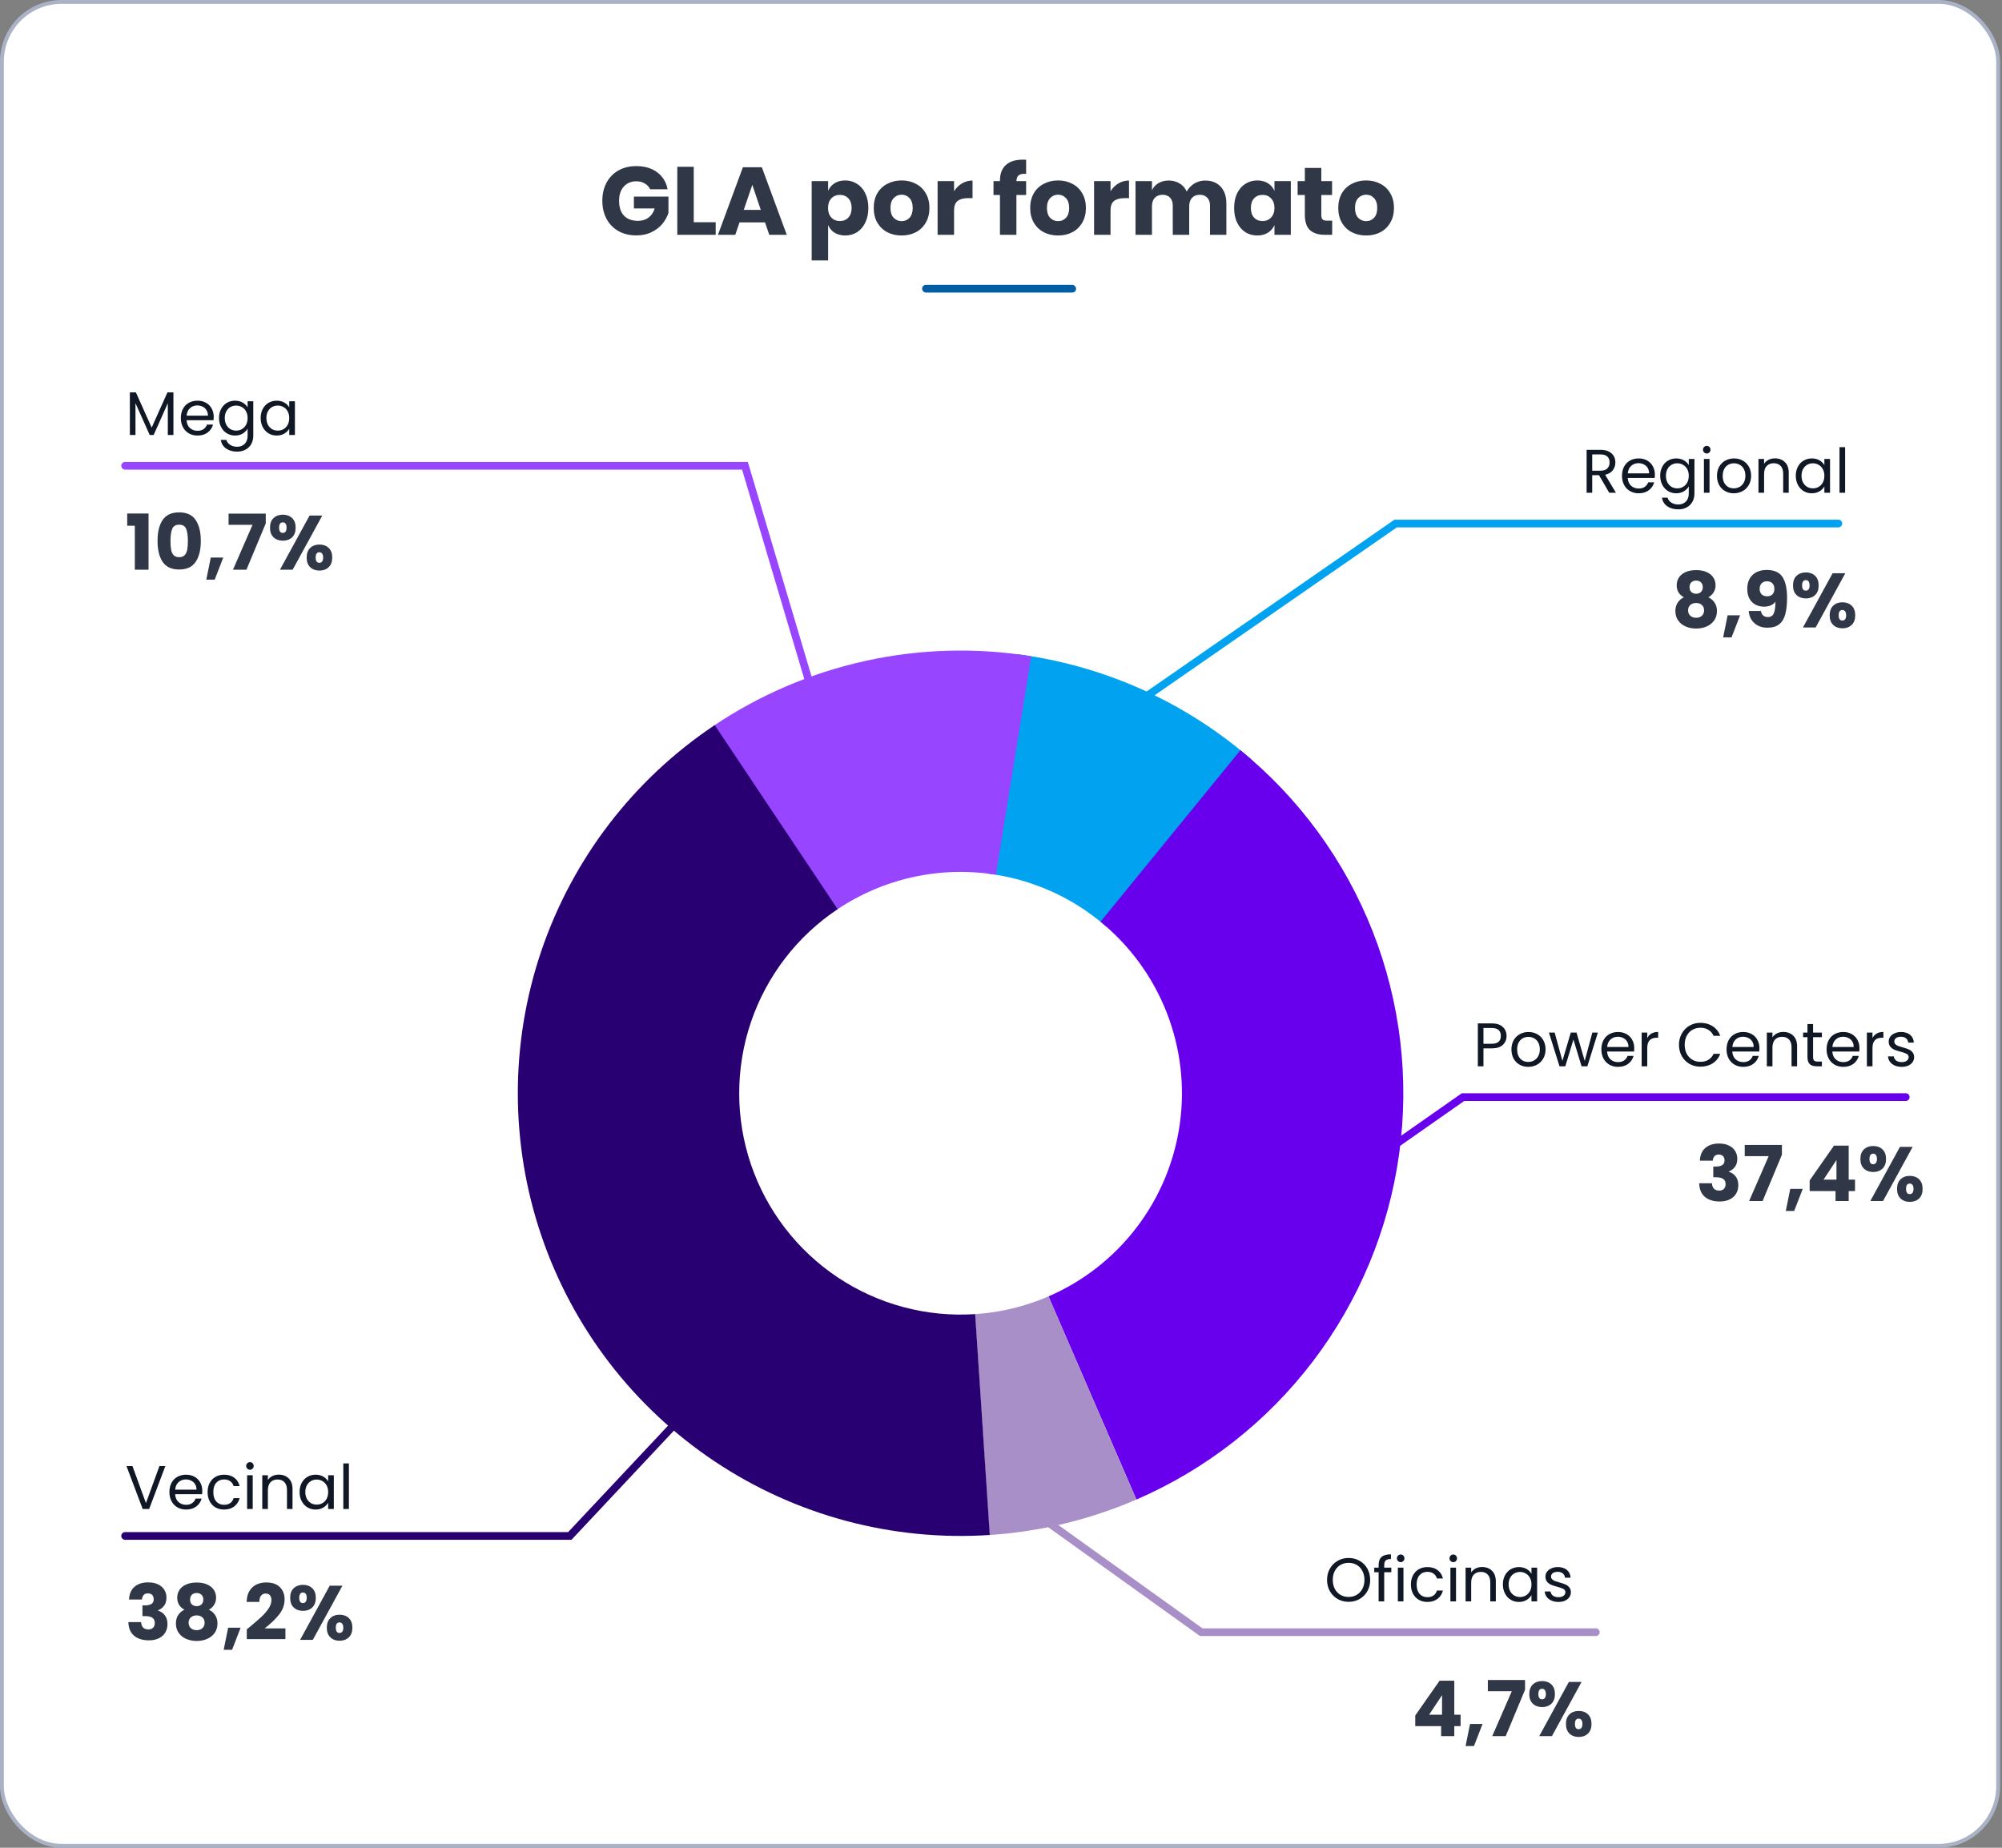 <svg width="520" height="480" viewBox="0 0 520 480" fill="none" xmlns="http://www.w3.org/2000/svg">
<rect x="0" y="0" width="520" height="480" fill="#808080" stroke="none"/>
<rect x="0.5" y="0.5" width="518.5" height="479" rx="15.5" fill="white"/>
<rect x="0.5" y="0.5" width="518.5" height="479" rx="15.5" stroke="#AAB2C5"/>
<path d="M165.25 43.15C167.467 43.15 169.292 43.692 170.725 44.775C172.158 45.858 173.05 47.325 173.4 49.175H168.875C168.575 48.542 168.117 48.042 167.5 47.675C166.883 47.292 166.142 47.1 165.275 47.1C163.925 47.1 162.842 47.558 162.025 48.475C161.208 49.375 160.8 50.6 160.8 52.15C160.8 53.833 161.225 55.125 162.075 56.025C162.942 56.925 164.167 57.375 165.75 57.375C166.767 57.375 167.658 57.1 168.425 56.55C169.192 55.983 169.733 55.183 170.05 54.15H164.65V51.075H173.625V55.3C173.292 56.333 172.758 57.292 172.025 58.175C171.292 59.058 170.35 59.775 169.2 60.325C168.067 60.875 166.767 61.15 165.3 61.15C163.517 61.15 161.958 60.775 160.625 60.025C159.292 59.258 158.258 58.192 157.525 56.825C156.808 55.458 156.45 53.9 156.45 52.15C156.45 50.4 156.808 48.842 157.525 47.475C158.258 46.108 159.283 45.05 160.6 44.3C161.933 43.533 163.483 43.15 165.25 43.15ZM180.193 57.725H185.893V61H175.918V43.325H180.193V57.725ZM198.706 57.775H192.081L190.981 61H186.481L192.956 43.45H197.881L204.356 61H199.806L198.706 57.775ZM197.606 54.525L195.406 48.025L193.181 54.525H197.606ZM219.523 46.875C220.673 46.875 221.698 47.167 222.598 47.75C223.515 48.317 224.231 49.142 224.748 50.225C225.281 51.292 225.548 52.558 225.548 54.025C225.548 55.475 225.281 56.742 224.748 57.825C224.231 58.908 223.515 59.742 222.598 60.325C221.698 60.892 220.673 61.175 219.523 61.175C218.456 61.175 217.54 60.933 216.773 60.45C216.006 59.967 215.448 59.308 215.098 58.475V67.65H210.823V47.05H215.098V49.575C215.448 48.742 216.006 48.083 216.773 47.6C217.54 47.117 218.456 46.875 219.523 46.875ZM218.148 50.625C217.248 50.625 216.506 50.933 215.923 51.55C215.356 52.15 215.073 52.975 215.073 54.025C215.073 55.058 215.356 55.883 215.923 56.5C216.506 57.117 217.248 57.425 218.148 57.425C219.065 57.425 219.798 57.125 220.348 56.525C220.915 55.925 221.198 55.092 221.198 54.025C221.198 52.958 220.915 52.125 220.348 51.525C219.798 50.925 219.065 50.625 218.148 50.625ZM234.191 46.875C235.575 46.875 236.808 47.167 237.891 47.75C238.991 48.317 239.85 49.142 240.466 50.225C241.1 51.308 241.416 52.575 241.416 54.025C241.416 55.475 241.1 56.742 240.466 57.825C239.85 58.908 238.991 59.742 237.891 60.325C236.808 60.892 235.575 61.175 234.191 61.175C232.808 61.175 231.566 60.892 230.466 60.325C229.366 59.742 228.5 58.908 227.866 57.825C227.25 56.742 226.941 55.475 226.941 54.025C226.941 52.575 227.25 51.308 227.866 50.225C228.5 49.142 229.366 48.317 230.466 47.75C231.566 47.167 232.808 46.875 234.191 46.875ZM234.191 50.575C233.375 50.575 232.683 50.875 232.116 51.475C231.566 52.058 231.291 52.908 231.291 54.025C231.291 55.142 231.566 55.992 232.116 56.575C232.683 57.158 233.375 57.45 234.191 57.45C235.008 57.45 235.691 57.158 236.241 56.575C236.791 55.992 237.066 55.142 237.066 54.025C237.066 52.908 236.791 52.058 236.241 51.475C235.691 50.875 235.008 50.575 234.191 50.575ZM247.808 49.675C248.342 48.825 249.025 48.15 249.858 47.65C250.708 47.15 251.625 46.9 252.608 46.9V51.475H251.383C250.25 51.475 249.367 51.717 248.733 52.2C248.117 52.683 247.808 53.5 247.808 54.65V61H243.533V47.05H247.808V49.675ZM266.052 45.15C265.352 45.15 264.844 45.3 264.527 45.6C264.211 45.9 264.036 46.383 264.002 47.05H266.527V50.65H264.002V61H259.727V50.65H258.052V47.05H259.727V46.9C259.727 45.167 260.227 43.833 261.227 42.9C262.244 41.95 263.711 41.475 265.627 41.475C266.027 41.475 266.327 41.483 266.527 41.5V45.175L266.052 45.15ZM274.831 46.875C276.215 46.875 277.448 47.167 278.531 47.75C279.631 48.317 280.49 49.142 281.106 50.225C281.74 51.308 282.056 52.575 282.056 54.025C282.056 55.475 281.74 56.742 281.106 57.825C280.49 58.908 279.631 59.742 278.531 60.325C277.448 60.892 276.215 61.175 274.831 61.175C273.448 61.175 272.206 60.892 271.106 60.325C270.006 59.742 269.14 58.908 268.506 57.825C267.89 56.742 267.581 55.475 267.581 54.025C267.581 52.575 267.89 51.308 268.506 50.225C269.14 49.142 270.006 48.317 271.106 47.75C272.206 47.167 273.448 46.875 274.831 46.875ZM274.831 50.575C274.015 50.575 273.323 50.875 272.756 51.475C272.206 52.058 271.931 52.908 271.931 54.025C271.931 55.142 272.206 55.992 272.756 56.575C273.323 57.158 274.015 57.45 274.831 57.45C275.648 57.45 276.331 57.158 276.881 56.575C277.431 55.992 277.706 55.142 277.706 54.025C277.706 52.908 277.431 52.058 276.881 51.475C276.331 50.875 275.648 50.575 274.831 50.575ZM288.448 49.675C288.982 48.825 289.665 48.15 290.498 47.65C291.348 47.15 292.265 46.9 293.248 46.9V51.475H292.023C290.89 51.475 290.007 51.717 289.373 52.2C288.757 52.683 288.448 53.5 288.448 54.65V61H284.173V47.05H288.448V49.675ZM313.012 46.9C314.729 46.9 316.079 47.433 317.062 48.5C318.046 49.55 318.537 51.017 318.537 52.9V61H314.287V53.4C314.287 52.517 314.046 51.833 313.562 51.35C313.096 50.85 312.454 50.6 311.637 50.6C310.787 50.6 310.112 50.867 309.612 51.4C309.129 51.917 308.887 52.65 308.887 53.6V61H304.612V53.4C304.612 52.517 304.379 51.833 303.912 51.35C303.446 50.85 302.804 50.6 301.987 50.6C301.137 50.6 300.462 50.858 299.962 51.375C299.462 51.892 299.212 52.633 299.212 53.6V61H294.937V47.05H299.212V49.425C299.579 48.642 300.137 48.025 300.887 47.575C301.654 47.125 302.546 46.9 303.562 46.9C304.629 46.9 305.571 47.15 306.387 47.65C307.204 48.133 307.821 48.833 308.237 49.75C308.721 48.883 309.379 48.192 310.212 47.675C311.062 47.158 311.996 46.9 313.012 46.9ZM326.578 46.875C327.645 46.875 328.561 47.117 329.328 47.6C330.095 48.083 330.661 48.742 331.028 49.575V47.05H335.278V61H331.028V58.475C330.661 59.308 330.095 59.967 329.328 60.45C328.561 60.933 327.645 61.175 326.578 61.175C325.428 61.175 324.395 60.892 323.478 60.325C322.578 59.742 321.861 58.908 321.328 57.825C320.811 56.742 320.553 55.475 320.553 54.025C320.553 52.558 320.811 51.292 321.328 50.225C321.861 49.142 322.578 48.317 323.478 47.75C324.395 47.167 325.428 46.875 326.578 46.875ZM327.953 50.625C327.036 50.625 326.295 50.925 325.728 51.525C325.178 52.125 324.903 52.958 324.903 54.025C324.903 55.092 325.178 55.925 325.728 56.525C326.295 57.125 327.036 57.425 327.953 57.425C328.853 57.425 329.586 57.117 330.153 56.5C330.736 55.883 331.028 55.058 331.028 54.025C331.028 52.975 330.736 52.15 330.153 51.55C329.586 50.933 328.853 50.625 327.953 50.625ZM346.021 57.325V61H344.096C342.463 61 341.188 60.6 340.271 59.8C339.371 58.983 338.921 57.642 338.921 55.775V50.65H337.046V47.05H338.921V43.625H343.196V47.05H345.996V50.65H343.196V55.85C343.196 56.4 343.305 56.783 343.521 57C343.755 57.217 344.138 57.325 344.671 57.325H346.021ZM354.849 46.875C356.232 46.875 357.466 47.167 358.549 47.75C359.649 48.317 360.507 49.142 361.124 50.225C361.757 51.308 362.074 52.575 362.074 54.025C362.074 55.475 361.757 56.742 361.124 57.825C360.507 58.908 359.649 59.742 358.549 60.325C357.466 60.892 356.232 61.175 354.849 61.175C353.466 61.175 352.224 60.892 351.124 60.325C350.024 59.742 349.157 58.908 348.524 57.825C347.907 56.742 347.599 55.475 347.599 54.025C347.599 52.575 347.907 51.308 348.524 50.225C349.157 49.142 350.024 48.317 351.124 47.75C352.224 47.167 353.466 46.875 354.849 46.875ZM354.849 50.575C354.032 50.575 353.341 50.875 352.774 51.475C352.224 52.058 351.949 52.908 351.949 54.025C351.949 55.142 352.224 55.992 352.774 56.575C353.341 57.158 354.032 57.45 354.849 57.45C355.666 57.45 356.349 57.158 356.899 56.575C357.449 55.992 357.724 55.142 357.724 54.025C357.724 52.908 357.449 52.058 356.899 51.475C356.349 50.875 355.666 50.575 354.849 50.575Z" fill="#303848"/>
<rect x="239.5" y="74" width="40" height="2" rx="1" fill="#015EA5"/>
<path d="M324.841 197.116C307.647 182.207 286.417 172.735 263.838 169.897L256.669 226.949C267.959 228.367 278.574 233.104 287.17 240.558L324.841 197.116Z" fill="#01A3F0"/>
<path d="M295.172 389.542C313.292 381.701 329.088 369.326 341.039 353.61C352.99 337.895 360.694 319.366 363.408 299.81C366.122 280.254 363.756 260.328 356.537 241.951C349.318 223.575 337.489 207.366 322.19 194.886L285.845 239.443C293.495 245.683 299.409 253.787 303.018 262.976C306.628 272.164 307.811 282.127 306.454 291.905C305.097 301.683 301.245 310.947 295.27 318.805C289.294 326.663 281.396 332.85 272.336 336.771L295.172 389.542Z" fill="#6900ED"/>
<path d="M257.021 398.754C270.172 397.892 283.076 394.776 295.171 389.542L272.336 336.771C266.288 339.388 259.836 340.946 253.261 341.377L257.021 398.754Z" fill="#A98FC8"/>
<path d="M185.226 188.638C209.46 172.304 239.004 165.81 267.855 170.474L258.677 227.237C244.252 224.905 229.48 228.152 217.363 236.319L185.226 188.638Z" fill="#9845FF"/>
<path d="M257.081 398.75C231.813 400.419 206.7 393.702 185.639 379.639C164.579 365.577 148.749 344.956 140.607 320.977C132.464 296.998 132.464 271.002 140.607 247.023C148.749 223.044 164.579 202.423 185.639 188.361L217.57 236.18C207.04 243.212 199.125 253.522 195.053 265.512C190.982 277.501 190.982 290.499 195.053 302.488C199.125 314.478 207.04 324.788 217.57 331.82C228.1 338.851 240.656 342.21 253.291 341.375L257.081 398.75Z" fill="#280071"/>
<path d="M32.5 398C31.948 398 31.5 398.448 31.5 399C31.5 399.552 31.948 400 32.5 400V398ZM173.167 366.5C173.167 369.446 175.554 371.833 178.5 371.833C181.446 371.833 183.833 369.446 183.833 366.5C183.833 363.554 181.446 361.167 178.5 361.167C175.554 361.167 173.167 363.554 173.167 366.5ZM148 399V400H148.433L148.729 399.684L148 399ZM32.5 400H148V398H32.5V400ZM148.729 399.684L179.229 367.184L177.771 365.816L147.271 398.316L148.729 399.684Z" fill="#280071"/>
<path d="M33.52 415.52C33.573 414.093 34.04 412.993 34.92 412.22C35.8 411.447 36.993 411.06 38.5 411.06C39.5 411.06 40.353 411.233 41.06 411.58C41.78 411.927 42.32 412.4 42.68 413C43.053 413.6 43.24 414.273 43.24 415.02C43.24 415.9 43.02 416.62 42.58 417.18C42.14 417.727 41.627 418.1 41.04 418.3V418.38C41.8 418.633 42.4 419.053 42.84 419.64C43.28 420.227 43.5 420.98 43.5 421.9C43.5 422.727 43.307 423.46 42.92 424.1C42.547 424.727 41.993 425.22 41.26 425.58C40.54 425.94 39.68 426.12 38.68 426.12C37.08 426.12 35.8 425.727 34.84 424.94C33.893 424.153 33.393 422.967 33.34 421.38H36.66C36.673 421.967 36.84 422.433 37.16 422.78C37.48 423.113 37.947 423.28 38.56 423.28C39.08 423.28 39.48 423.133 39.76 422.84C40.053 422.533 40.2 422.133 40.2 421.64C40.2 421 39.993 420.54 39.58 420.26C39.18 419.967 38.533 419.82 37.64 419.82H37V417.04H37.64C38.32 417.04 38.867 416.927 39.28 416.7C39.707 416.46 39.92 416.04 39.92 415.44C39.92 414.96 39.787 414.587 39.52 414.32C39.253 414.053 38.887 413.92 38.42 413.92C37.913 413.92 37.533 414.073 37.28 414.38C37.04 414.687 36.9 415.067 36.86 415.52H33.52ZM47.909 418.16C46.656 417.493 46.029 416.447 46.029 415.02C46.029 414.3 46.216 413.647 46.589 413.06C46.963 412.46 47.529 411.987 48.289 411.64C49.049 411.28 49.983 411.1 51.089 411.1C52.196 411.1 53.123 411.28 53.869 411.64C54.629 411.987 55.196 412.46 55.569 413.06C55.943 413.647 56.129 414.3 56.129 415.02C56.129 415.74 55.956 416.367 55.609 416.9C55.276 417.433 54.823 417.853 54.249 418.16C54.969 418.507 55.523 418.987 55.909 419.6C56.296 420.2 56.489 420.907 56.489 421.72C56.489 422.667 56.249 423.487 55.769 424.18C55.289 424.86 54.636 425.38 53.809 425.74C52.996 426.1 52.089 426.28 51.089 426.28C50.089 426.28 49.176 426.1 48.349 425.74C47.536 425.38 46.889 424.86 46.409 424.18C45.929 423.487 45.689 422.667 45.689 421.72C45.689 420.893 45.883 420.18 46.269 419.58C46.656 418.967 47.203 418.493 47.909 418.16ZM52.809 415.54C52.809 414.993 52.649 414.573 52.329 414.28C52.023 413.973 51.609 413.82 51.089 413.82C50.569 413.82 50.149 413.973 49.829 414.28C49.523 414.587 49.369 415.013 49.369 415.56C49.369 416.08 49.529 416.493 49.849 416.8C50.169 417.093 50.583 417.24 51.089 417.24C51.596 417.24 52.009 417.087 52.329 416.78C52.649 416.473 52.809 416.06 52.809 415.54ZM51.089 419.64C50.463 419.64 49.956 419.813 49.569 420.16C49.183 420.493 48.989 420.96 48.989 421.56C48.989 422.12 49.176 422.58 49.549 422.94C49.936 423.3 50.449 423.48 51.089 423.48C51.729 423.48 52.229 423.3 52.589 422.94C52.963 422.58 53.149 422.12 53.149 421.56C53.149 420.973 52.956 420.507 52.569 420.16C52.196 419.813 51.703 419.64 51.089 419.64ZM62.498 422.84L60.278 428.58H58.098L59.258 422.84H62.498ZM64.1 423.26C64.554 422.9 64.76 422.733 64.72 422.76C66.027 421.68 67.054 420.793 67.8 420.1C68.56 419.407 69.2 418.68 69.72 417.92C70.24 417.16 70.5 416.42 70.5 415.7C70.5 415.153 70.374 414.727 70.12 414.42C69.867 414.113 69.487 413.96 68.98 413.96C68.474 413.96 68.074 414.153 67.78 414.54C67.5 414.913 67.36 415.447 67.36 416.14H64.06C64.087 415.007 64.327 414.06 64.78 413.3C65.247 412.54 65.854 411.98 66.6 411.62C67.36 411.26 68.2 411.08 69.12 411.08C70.707 411.08 71.9 411.487 72.7 412.3C73.514 413.113 73.92 414.173 73.92 415.48C73.92 416.907 73.434 418.233 72.46 419.46C71.487 420.673 70.247 421.86 68.74 423.02H74.14V425.8H64.1V423.26ZM75.366 415.08C75.366 414 75.673 413.167 76.286 412.58C76.913 411.993 77.719 411.7 78.706 411.7C79.693 411.7 80.493 411.993 81.106 412.58C81.719 413.167 82.026 414 82.026 415.08C82.026 416.16 81.719 416.993 81.106 417.58C80.493 418.167 79.693 418.46 78.706 418.46C77.719 418.46 76.913 418.167 76.286 417.58C75.673 416.993 75.366 416.16 75.366 415.08ZM88.946 411.92L81.246 426H77.946L85.646 411.92H88.946ZM78.686 413.7C78.046 413.7 77.726 414.16 77.726 415.08C77.726 415.987 78.046 416.44 78.686 416.44C78.993 416.44 79.233 416.327 79.406 416.1C79.579 415.873 79.666 415.533 79.666 415.08C79.666 414.16 79.339 413.7 78.686 413.7ZM84.886 422.84C84.886 421.76 85.193 420.927 85.806 420.34C86.419 419.753 87.219 419.46 88.206 419.46C89.193 419.46 89.993 419.753 90.606 420.34C91.219 420.927 91.526 421.76 91.526 422.84C91.526 423.92 91.219 424.753 90.606 425.34C89.993 425.927 89.193 426.22 88.206 426.22C87.219 426.22 86.419 425.927 85.806 425.34C85.193 424.753 84.886 423.92 84.886 422.84ZM88.186 421.46C87.879 421.46 87.639 421.573 87.466 421.8C87.306 422.027 87.226 422.373 87.226 422.84C87.226 423.747 87.546 424.2 88.186 424.2C88.493 424.2 88.733 424.087 88.906 423.86C89.079 423.633 89.166 423.293 89.166 422.84C89.166 422.387 89.079 422.047 88.906 421.82C88.733 421.58 88.493 421.46 88.186 421.46Z" fill="#303848"/>
<path d="M42.948 380.848L38.74 392H37.06L32.852 380.848H34.404L37.908 390.464L41.412 380.848H42.948ZM52.544 387.28C52.544 387.557 52.529 387.851 52.496 388.16H45.489C45.542 389.024 45.835 389.701 46.368 390.192C46.913 390.672 47.569 390.912 48.337 390.912C48.966 390.912 49.489 390.768 49.904 390.48C50.331 390.181 50.63 389.787 50.8 389.296H52.368C52.134 390.139 51.664 390.827 50.961 391.36C50.257 391.883 49.382 392.144 48.337 392.144C47.505 392.144 46.758 391.957 46.096 391.584C45.446 391.211 44.934 390.683 44.56 390C44.187 389.307 44.001 388.507 44.001 387.6C44.001 386.693 44.182 385.899 44.544 385.216C44.907 384.533 45.414 384.011 46.065 383.648C46.726 383.275 47.483 383.088 48.337 383.088C49.169 383.088 49.904 383.269 50.544 383.632C51.184 383.995 51.675 384.496 52.017 385.136C52.368 385.765 52.544 386.48 52.544 387.28ZM51.041 386.976C51.041 386.421 50.918 385.947 50.672 385.552C50.427 385.147 50.091 384.843 49.664 384.64C49.248 384.427 48.785 384.32 48.273 384.32C47.536 384.32 46.907 384.555 46.385 385.024C45.873 385.493 45.579 386.144 45.505 386.976H51.041ZM53.922 387.6C53.922 386.693 54.104 385.904 54.466 385.232C54.829 384.549 55.33 384.021 55.97 383.648C56.621 383.275 57.362 383.088 58.194 383.088C59.272 383.088 60.157 383.349 60.85 383.872C61.554 384.395 62.018 385.12 62.242 386.048H60.674C60.525 385.515 60.232 385.093 59.794 384.784C59.368 384.475 58.834 384.32 58.194 384.32C57.362 384.32 56.69 384.608 56.178 385.184C55.666 385.749 55.41 386.555 55.41 387.6C55.41 388.656 55.666 389.472 56.178 390.048C56.69 390.624 57.362 390.912 58.194 390.912C58.834 390.912 59.368 390.763 59.794 390.464C60.221 390.165 60.514 389.739 60.674 389.184H62.242C62.008 390.08 61.538 390.8 60.834 391.344C60.13 391.877 59.25 392.144 58.194 392.144C57.362 392.144 56.621 391.957 55.97 391.584C55.33 391.211 54.829 390.683 54.466 390C54.104 389.317 53.922 388.517 53.922 387.6ZM64.937 381.808C64.66 381.808 64.425 381.712 64.233 381.52C64.041 381.328 63.945 381.093 63.945 380.816C63.945 380.539 64.041 380.304 64.233 380.112C64.425 379.92 64.66 379.824 64.937 379.824C65.204 379.824 65.428 379.92 65.609 380.112C65.801 380.304 65.897 380.539 65.897 380.816C65.897 381.093 65.801 381.328 65.609 381.52C65.428 381.712 65.204 381.808 64.937 381.808ZM65.641 383.232V392H64.185V383.232H65.641ZM72.395 383.072C73.461 383.072 74.325 383.397 74.987 384.048C75.648 384.688 75.979 385.616 75.979 386.832V392H74.539V387.04C74.539 386.165 74.32 385.499 73.883 385.04C73.445 384.571 72.848 384.336 72.091 384.336C71.323 384.336 70.709 384.576 70.251 385.056C69.803 385.536 69.579 386.235 69.579 387.152V392H68.123V383.232H69.579V384.48C69.867 384.032 70.256 383.685 70.747 383.44C71.248 383.195 71.797 383.072 72.395 383.072ZM77.813 387.584C77.813 386.688 77.994 385.904 78.357 385.232C78.72 384.549 79.216 384.021 79.845 383.648C80.485 383.275 81.194 383.088 81.973 383.088C82.741 383.088 83.408 383.253 83.973 383.584C84.538 383.915 84.96 384.331 85.237 384.832V383.232H86.709V392H85.237V390.368C84.949 390.88 84.517 391.307 83.941 391.648C83.376 391.979 82.714 392.144 81.957 392.144C81.178 392.144 80.474 391.952 79.845 391.568C79.216 391.184 78.72 390.645 78.357 389.952C77.994 389.259 77.813 388.469 77.813 387.584ZM85.237 387.6C85.237 386.939 85.104 386.363 84.837 385.872C84.57 385.381 84.208 385.008 83.749 384.752C83.301 384.485 82.805 384.352 82.261 384.352C81.717 384.352 81.221 384.48 80.773 384.736C80.325 384.992 79.968 385.365 79.701 385.856C79.434 386.347 79.301 386.923 79.301 387.584C79.301 388.256 79.434 388.843 79.701 389.344C79.968 389.835 80.325 390.213 80.773 390.48C81.221 390.736 81.717 390.864 82.261 390.864C82.805 390.864 83.301 390.736 83.749 390.48C84.208 390.213 84.57 389.835 84.837 389.344C85.104 388.843 85.237 388.261 85.237 387.6ZM90.626 380.16V392H89.169V380.16H90.626Z" fill="#101826"/>
<path d="M350.288 416.112C349.253 416.112 348.309 415.872 347.456 415.392C346.603 414.901 345.925 414.224 345.424 413.36C344.933 412.485 344.688 411.504 344.688 410.416C344.688 409.328 344.933 408.352 345.424 407.488C345.925 406.613 346.603 405.936 347.456 405.456C348.309 404.965 349.253 404.72 350.288 404.72C351.333 404.72 352.283 404.965 353.136 405.456C353.989 405.936 354.661 406.608 355.152 407.472C355.643 408.336 355.888 409.317 355.888 410.416C355.888 411.515 355.643 412.496 355.152 413.36C354.661 414.224 353.989 414.901 353.136 415.392C352.283 415.872 351.333 416.112 350.288 416.112ZM350.288 414.848C351.067 414.848 351.765 414.667 352.384 414.304C353.013 413.941 353.504 413.424 353.856 412.752C354.219 412.08 354.4 411.301 354.4 410.416C354.4 409.52 354.219 408.741 353.856 408.08C353.504 407.408 353.019 406.891 352.4 406.528C351.781 406.165 351.077 405.984 350.288 405.984C349.499 405.984 348.795 406.165 348.176 406.528C347.557 406.891 347.067 407.408 346.704 408.08C346.352 408.741 346.176 409.52 346.176 410.416C346.176 411.301 346.352 412.08 346.704 412.752C347.067 413.424 347.557 413.941 348.176 414.304C348.805 414.667 349.509 414.848 350.288 414.848ZM361.378 408.432H359.538V416H358.082V408.432H356.946V407.232H358.082V406.608C358.082 405.627 358.333 404.912 358.834 404.464C359.346 404.005 360.162 403.776 361.282 403.776V404.992C360.642 404.992 360.189 405.12 359.922 405.376C359.666 405.621 359.538 406.032 359.538 406.608V407.232H361.378V408.432ZM363.828 405.808C363.55 405.808 363.316 405.712 363.124 405.52C362.932 405.328 362.836 405.093 362.836 404.816C362.836 404.539 362.932 404.304 363.124 404.112C363.316 403.92 363.55 403.824 363.828 403.824C364.094 403.824 364.318 403.92 364.5 404.112C364.692 404.304 364.788 404.539 364.788 404.816C364.788 405.093 364.692 405.328 364.5 405.52C364.318 405.712 364.094 405.808 363.828 405.808ZM364.532 407.232V416H363.076V407.232H364.532ZM366.469 411.6C366.469 410.693 366.651 409.904 367.013 409.232C367.376 408.549 367.877 408.021 368.517 407.648C369.168 407.275 369.909 407.088 370.741 407.088C371.819 407.088 372.704 407.349 373.397 407.872C374.101 408.395 374.565 409.12 374.789 410.048H373.221C373.072 409.515 372.779 409.093 372.341 408.784C371.915 408.475 371.381 408.32 370.741 408.32C369.909 408.32 369.237 408.608 368.725 409.184C368.213 409.749 367.957 410.555 367.957 411.6C367.957 412.656 368.213 413.472 368.725 414.048C369.237 414.624 369.909 414.912 370.741 414.912C371.381 414.912 371.915 414.763 372.341 414.464C372.768 414.165 373.061 413.739 373.221 413.184H374.789C374.555 414.08 374.085 414.8 373.381 415.344C372.677 415.877 371.797 416.144 370.741 416.144C369.909 416.144 369.168 415.957 368.517 415.584C367.877 415.211 367.376 414.683 367.013 414C366.651 413.317 366.469 412.517 366.469 411.6ZM377.484 405.808C377.207 405.808 376.972 405.712 376.78 405.52C376.588 405.328 376.492 405.093 376.492 404.816C376.492 404.539 376.588 404.304 376.78 404.112C376.972 403.92 377.207 403.824 377.484 403.824C377.751 403.824 377.975 403.92 378.156 404.112C378.348 404.304 378.444 404.539 378.444 404.816C378.444 405.093 378.348 405.328 378.156 405.52C377.975 405.712 377.751 405.808 377.484 405.808ZM378.188 407.232V416H376.732V407.232H378.188ZM384.942 407.072C386.008 407.072 386.872 407.397 387.534 408.048C388.195 408.688 388.526 409.616 388.526 410.832V416H387.086V411.04C387.086 410.165 386.867 409.499 386.43 409.04C385.992 408.571 385.395 408.336 384.638 408.336C383.87 408.336 383.256 408.576 382.798 409.056C382.35 409.536 382.126 410.235 382.126 411.152V416H380.67V407.232H382.126V408.48C382.414 408.032 382.803 407.685 383.294 407.44C383.795 407.195 384.344 407.072 384.942 407.072ZM390.36 411.584C390.36 410.688 390.541 409.904 390.904 409.232C391.267 408.549 391.763 408.021 392.392 407.648C393.032 407.275 393.741 407.088 394.52 407.088C395.288 407.088 395.955 407.253 396.52 407.584C397.085 407.915 397.507 408.331 397.784 408.832V407.232H399.256V416H397.784V414.368C397.496 414.88 397.064 415.307 396.488 415.648C395.923 415.979 395.261 416.144 394.504 416.144C393.725 416.144 393.021 415.952 392.392 415.568C391.763 415.184 391.267 414.645 390.904 413.952C390.541 413.259 390.36 412.469 390.36 411.584ZM397.784 411.6C397.784 410.939 397.651 410.363 397.384 409.872C397.117 409.381 396.755 409.008 396.296 408.752C395.848 408.485 395.352 408.352 394.808 408.352C394.264 408.352 393.768 408.48 393.32 408.736C392.872 408.992 392.515 409.365 392.248 409.856C391.981 410.347 391.848 410.923 391.848 411.584C391.848 412.256 391.981 412.843 392.248 413.344C392.515 413.835 392.872 414.213 393.32 414.48C393.768 414.736 394.264 414.864 394.808 414.864C395.352 414.864 395.848 414.736 396.296 414.48C396.755 414.213 397.117 413.835 397.384 413.344C397.651 412.843 397.784 412.261 397.784 411.6ZM404.82 416.144C404.148 416.144 403.546 416.032 403.012 415.808C402.479 415.573 402.058 415.253 401.748 414.848C401.439 414.432 401.268 413.957 401.236 413.424H402.74C402.783 413.861 402.986 414.219 403.348 414.496C403.722 414.773 404.207 414.912 404.804 414.912C405.359 414.912 405.796 414.789 406.116 414.544C406.436 414.299 406.596 413.989 406.596 413.616C406.596 413.232 406.426 412.949 406.084 412.768C405.743 412.576 405.215 412.389 404.5 412.208C403.85 412.037 403.316 411.867 402.9 411.696C402.495 411.515 402.143 411.253 401.844 410.912C401.556 410.56 401.412 410.101 401.412 409.536C401.412 409.088 401.546 408.677 401.812 408.304C402.079 407.931 402.458 407.637 402.948 407.424C403.439 407.2 403.999 407.088 404.628 407.088C405.599 407.088 406.383 407.333 406.98 407.824C407.578 408.315 407.898 408.987 407.94 409.84H406.484C406.452 409.381 406.266 409.013 405.924 408.736C405.594 408.459 405.146 408.32 404.58 408.32C404.058 408.32 403.642 408.432 403.332 408.656C403.023 408.88 402.868 409.173 402.868 409.536C402.868 409.824 402.959 410.064 403.14 410.256C403.332 410.437 403.567 410.587 403.844 410.704C404.132 410.811 404.527 410.933 405.028 411.072C405.658 411.243 406.17 411.413 406.564 411.584C406.959 411.744 407.295 411.989 407.572 412.32C407.86 412.651 408.01 413.083 408.02 413.616C408.02 414.096 407.887 414.528 407.62 414.912C407.354 415.296 406.975 415.6 406.484 415.824C406.004 416.037 405.45 416.144 404.82 416.144Z" fill="#101826"/>
<path d="M414.5 423C415.052 423 415.5 423.448 415.5 424C415.5 424.552 415.052 425 414.5 425V423ZM267.833 388.5C267.833 391.446 265.446 393.833 262.5 393.833C259.554 393.833 257.167 391.446 257.167 388.5C257.167 385.554 259.554 383.167 262.5 383.167C265.446 383.167 267.833 385.554 267.833 388.5ZM312 424V425H311.678L311.417 424.813L312 424ZM414.5 425H312V423H414.5V425ZM311.417 424.813L261.917 389.313L263.083 387.687L312.583 423.187L311.417 424.813Z" fill="#A98FC8"/>
<path d="M367.597 448.4V445.64L373.917 436.6H377.737V445.44H379.377V448.4H377.737V451H374.317V448.4H367.597ZM374.557 440.36L371.197 445.44H374.557V440.36ZM385.072 447.84L382.852 453.58H380.672L381.832 447.84H385.072ZM396.115 438.96L391.095 451H387.595L392.675 439.34H386.455V436.42H396.115V438.96ZM397.218 440.08C397.218 439 397.524 438.167 398.138 437.58C398.764 436.993 399.571 436.7 400.558 436.7C401.544 436.7 402.344 436.993 402.958 437.58C403.571 438.167 403.878 439 403.878 440.08C403.878 441.16 403.571 441.993 402.958 442.58C402.344 443.167 401.544 443.46 400.558 443.46C399.571 443.46 398.764 443.167 398.138 442.58C397.524 441.993 397.218 441.16 397.218 440.08ZM410.798 436.92L403.098 451H399.798L407.498 436.92H410.798ZM400.538 438.7C399.898 438.7 399.578 439.16 399.578 440.08C399.578 440.987 399.898 441.44 400.538 441.44C400.844 441.44 401.084 441.327 401.258 441.1C401.431 440.873 401.518 440.533 401.518 440.08C401.518 439.16 401.191 438.7 400.538 438.7ZM406.738 447.84C406.738 446.76 407.044 445.927 407.658 445.34C408.271 444.753 409.071 444.46 410.058 444.46C411.044 444.46 411.844 444.753 412.458 445.34C413.071 445.927 413.378 446.76 413.378 447.84C413.378 448.92 413.071 449.753 412.458 450.34C411.844 450.927 411.044 451.22 410.058 451.22C409.071 451.22 408.271 450.927 407.658 450.34C407.044 449.753 406.738 448.92 406.738 447.84ZM410.038 446.46C409.731 446.46 409.491 446.573 409.318 446.8C409.158 447.027 409.078 447.373 409.078 447.84C409.078 448.747 409.398 449.2 410.038 449.2C410.344 449.2 410.584 449.087 410.758 448.86C410.931 448.633 411.018 448.293 411.018 447.84C411.018 447.387 410.931 447.047 410.758 446.82C410.584 446.58 410.344 446.46 410.038 446.46Z" fill="#303848"/>
<path d="M477.5 135C478.052 135 478.5 135.448 478.5 136C478.5 136.552 478.052 137 477.5 137V135ZM292.833 188C292.833 190.946 290.446 193.333 287.5 193.333C284.554 193.333 282.167 190.946 282.167 188C282.167 185.054 284.554 182.667 287.5 182.667C290.446 182.667 292.833 185.054 292.833 188ZM362.5 136L361.93 135.178L362.187 135H362.5V136ZM477.5 137H362.5V135H477.5V137ZM363.07 136.822L288.07 188.822L286.93 187.178L361.93 135.178L363.07 136.822Z" fill="#01A3F0"/>
<path d="M437.382 155.16C436.129 154.493 435.502 153.447 435.502 152.02C435.502 151.3 435.689 150.647 436.062 150.06C436.435 149.46 437.002 148.987 437.762 148.64C438.522 148.28 439.455 148.1 440.562 148.1C441.669 148.1 442.595 148.28 443.342 148.64C444.102 148.987 444.669 149.46 445.042 150.06C445.415 150.647 445.602 151.3 445.602 152.02C445.602 152.74 445.429 153.367 445.082 153.9C444.749 154.433 444.295 154.853 443.722 155.16C444.442 155.507 444.995 155.987 445.382 156.6C445.769 157.2 445.962 157.907 445.962 158.72C445.962 159.667 445.722 160.487 445.242 161.18C444.762 161.86 444.109 162.38 443.282 162.74C442.469 163.1 441.562 163.28 440.562 163.28C439.562 163.28 438.649 163.1 437.822 162.74C437.009 162.38 436.362 161.86 435.882 161.18C435.402 160.487 435.162 159.667 435.162 158.72C435.162 157.893 435.355 157.18 435.742 156.58C436.129 155.967 436.675 155.493 437.382 155.16ZM442.282 152.54C442.282 151.993 442.122 151.573 441.802 151.28C441.495 150.973 441.082 150.82 440.562 150.82C440.042 150.82 439.622 150.973 439.302 151.28C438.995 151.587 438.842 152.013 438.842 152.56C438.842 153.08 439.002 153.493 439.322 153.8C439.642 154.093 440.055 154.24 440.562 154.24C441.069 154.24 441.482 154.087 441.802 153.78C442.122 153.473 442.282 153.06 442.282 152.54ZM440.562 156.64C439.935 156.64 439.429 156.813 439.042 157.16C438.655 157.493 438.462 157.96 438.462 158.56C438.462 159.12 438.649 159.58 439.022 159.94C439.409 160.3 439.922 160.48 440.562 160.48C441.202 160.48 441.702 160.3 442.062 159.94C442.435 159.58 442.622 159.12 442.622 158.56C442.622 157.973 442.429 157.507 442.042 157.16C441.669 156.813 441.175 156.64 440.562 156.64ZM451.971 159.84L449.751 165.58H447.571L448.731 159.84H451.971ZM457.373 158.72C457.573 159.773 458.186 160.3 459.213 160.3C459.92 160.3 460.42 159.987 460.713 159.36C461.006 158.733 461.153 157.713 461.153 156.3C460.86 156.713 460.46 157.033 459.953 157.26C459.446 157.487 458.88 157.6 458.253 157.6C457.4 157.6 456.64 157.427 455.973 157.08C455.306 156.72 454.78 156.193 454.393 155.5C454.02 154.793 453.833 153.94 453.833 152.94C453.833 151.953 454.033 151.093 454.433 150.36C454.846 149.627 455.426 149.06 456.173 148.66C456.933 148.26 457.826 148.06 458.853 148.06C460.826 148.06 462.206 148.673 462.993 149.9C463.78 151.127 464.173 152.933 464.173 155.32C464.173 157.053 464.013 158.487 463.693 159.62C463.386 160.74 462.86 161.593 462.113 162.18C461.38 162.767 460.373 163.06 459.093 163.06C458.08 163.06 457.213 162.86 456.493 162.46C455.786 162.06 455.24 161.533 454.853 160.88C454.48 160.227 454.266 159.507 454.213 158.72H457.373ZM459.033 154.9C459.593 154.9 460.04 154.733 460.373 154.4C460.706 154.053 460.873 153.587 460.873 153C460.873 152.36 460.7 151.867 460.353 151.52C460.006 151.173 459.54 151 458.953 151C458.366 151 457.9 151.18 457.553 151.54C457.22 151.887 457.053 152.367 457.053 152.98C457.053 153.553 457.22 154.02 457.553 154.38C457.9 154.727 458.393 154.9 459.033 154.9ZM465.718 152.08C465.718 151 466.024 150.167 466.638 149.58C467.264 148.993 468.071 148.7 469.058 148.7C470.044 148.7 470.844 148.993 471.458 149.58C472.071 150.167 472.378 151 472.378 152.08C472.378 153.16 472.071 153.993 471.458 154.58C470.844 155.167 470.044 155.46 469.058 155.46C468.071 155.46 467.264 155.167 466.638 154.58C466.024 153.993 465.718 153.16 465.718 152.08ZM479.298 148.92L471.598 163H468.298L475.998 148.92H479.298ZM469.038 150.7C468.398 150.7 468.078 151.16 468.078 152.08C468.078 152.987 468.398 153.44 469.038 153.44C469.344 153.44 469.584 153.327 469.758 153.1C469.931 152.873 470.018 152.533 470.018 152.08C470.018 151.16 469.691 150.7 469.038 150.7ZM475.238 159.84C475.238 158.76 475.544 157.927 476.158 157.34C476.771 156.753 477.571 156.46 478.558 156.46C479.544 156.46 480.344 156.753 480.958 157.34C481.571 157.927 481.878 158.76 481.878 159.84C481.878 160.92 481.571 161.753 480.958 162.34C480.344 162.927 479.544 163.22 478.558 163.22C477.571 163.22 476.771 162.927 476.158 162.34C475.544 161.753 475.238 160.92 475.238 159.84ZM478.538 158.46C478.231 158.46 477.991 158.573 477.818 158.8C477.658 159.027 477.578 159.373 477.578 159.84C477.578 160.747 477.898 161.2 478.538 161.2C478.844 161.2 479.084 161.087 479.258 160.86C479.431 160.633 479.518 160.293 479.518 159.84C479.518 159.387 479.431 159.047 479.258 158.82C479.084 158.58 478.844 158.46 478.538 158.46Z" fill="#303848"/>
<path d="M417.979 128L415.323 123.44H413.563V128H412.107V116.848H415.707C416.55 116.848 417.259 116.992 417.835 117.28C418.422 117.568 418.859 117.957 419.147 118.448C419.435 118.939 419.579 119.499 419.579 120.128C419.579 120.896 419.355 121.573 418.907 122.16C418.47 122.747 417.808 123.136 416.923 123.328L419.723 128H417.979ZM413.563 122.272H415.707C416.496 122.272 417.088 122.08 417.483 121.696C417.878 121.301 418.075 120.779 418.075 120.128C418.075 119.467 417.878 118.955 417.483 118.592C417.099 118.229 416.507 118.048 415.707 118.048H413.563V122.272ZM429.841 123.28C429.841 123.557 429.825 123.851 429.793 124.16H422.785C422.839 125.024 423.132 125.701 423.665 126.192C424.209 126.672 424.865 126.912 425.633 126.912C426.263 126.912 426.785 126.768 427.201 126.48C427.628 126.181 427.927 125.787 428.097 125.296H429.665C429.431 126.139 428.961 126.827 428.257 127.36C427.553 127.883 426.679 128.144 425.633 128.144C424.801 128.144 424.055 127.957 423.393 127.584C422.743 127.211 422.231 126.683 421.857 126C421.484 125.307 421.297 124.507 421.297 123.6C421.297 122.693 421.479 121.899 421.841 121.216C422.204 120.533 422.711 120.011 423.361 119.648C424.023 119.275 424.78 119.088 425.633 119.088C426.465 119.088 427.201 119.269 427.841 119.632C428.481 119.995 428.972 120.496 429.313 121.136C429.665 121.765 429.841 122.48 429.841 123.28ZM428.337 122.976C428.337 122.421 428.215 121.947 427.969 121.552C427.724 121.147 427.388 120.843 426.961 120.64C426.545 120.427 426.081 120.32 425.569 120.32C424.833 120.32 424.204 120.555 423.681 121.024C423.169 121.493 422.876 122.144 422.801 122.976H428.337ZM435.379 119.088C436.137 119.088 436.798 119.253 437.363 119.584C437.939 119.915 438.366 120.331 438.643 120.832V119.232H440.115V128.192C440.115 128.992 439.945 129.701 439.603 130.32C439.262 130.949 438.771 131.44 438.131 131.792C437.502 132.144 436.766 132.32 435.923 132.32C434.771 132.32 433.811 132.048 433.043 131.504C432.275 130.96 431.822 130.219 431.683 129.28H433.123C433.283 129.813 433.614 130.24 434.115 130.56C434.617 130.891 435.219 131.056 435.923 131.056C436.723 131.056 437.374 130.805 437.875 130.304C438.387 129.803 438.643 129.099 438.643 128.192V126.352C438.355 126.864 437.929 127.291 437.363 127.632C436.798 127.973 436.137 128.144 435.379 128.144C434.601 128.144 433.891 127.952 433.251 127.568C432.622 127.184 432.126 126.645 431.763 125.952C431.401 125.259 431.219 124.469 431.219 123.584C431.219 122.688 431.401 121.904 431.763 121.232C432.126 120.549 432.622 120.021 433.251 119.648C433.891 119.275 434.601 119.088 435.379 119.088ZM438.643 123.6C438.643 122.939 438.51 122.363 438.243 121.872C437.977 121.381 437.614 121.008 437.155 120.752C436.707 120.485 436.211 120.352 435.667 120.352C435.123 120.352 434.627 120.48 434.179 120.736C433.731 120.992 433.374 121.365 433.107 121.856C432.841 122.347 432.707 122.923 432.707 123.584C432.707 124.256 432.841 124.843 433.107 125.344C433.374 125.835 433.731 126.213 434.179 126.48C434.627 126.736 435.123 126.864 435.667 126.864C436.211 126.864 436.707 126.736 437.155 126.48C437.614 126.213 437.977 125.835 438.243 125.344C438.51 124.843 438.643 124.261 438.643 123.6ZM443.328 117.808C443.05 117.808 442.816 117.712 442.624 117.52C442.432 117.328 442.336 117.093 442.336 116.816C442.336 116.539 442.432 116.304 442.624 116.112C442.816 115.92 443.05 115.824 443.328 115.824C443.594 115.824 443.818 115.92 444 116.112C444.192 116.304 444.288 116.539 444.288 116.816C444.288 117.093 444.192 117.328 444 117.52C443.818 117.712 443.594 117.808 443.328 117.808ZM444.032 119.232V128H442.576V119.232H444.032ZM450.337 128.144C449.516 128.144 448.769 127.957 448.097 127.584C447.436 127.211 446.913 126.683 446.529 126C446.156 125.307 445.969 124.507 445.969 123.6C445.969 122.704 446.161 121.915 446.545 121.232C446.94 120.539 447.473 120.011 448.145 119.648C448.817 119.275 449.569 119.088 450.401 119.088C451.233 119.088 451.985 119.275 452.657 119.648C453.329 120.011 453.857 120.533 454.241 121.216C454.636 121.899 454.833 122.693 454.833 123.6C454.833 124.507 454.631 125.307 454.225 126C453.831 126.683 453.292 127.211 452.609 127.584C451.927 127.957 451.169 128.144 450.337 128.144ZM450.337 126.864C450.86 126.864 451.351 126.741 451.809 126.496C452.268 126.251 452.636 125.883 452.913 125.392C453.201 124.901 453.345 124.304 453.345 123.6C453.345 122.896 453.207 122.299 452.929 121.808C452.652 121.317 452.289 120.955 451.841 120.72C451.393 120.475 450.908 120.352 450.385 120.352C449.852 120.352 449.361 120.475 448.913 120.72C448.476 120.955 448.124 121.317 447.857 121.808C447.591 122.299 447.457 122.896 447.457 123.6C447.457 124.315 447.585 124.917 447.841 125.408C448.108 125.899 448.46 126.267 448.897 126.512C449.335 126.747 449.815 126.864 450.337 126.864ZM461.02 119.072C462.086 119.072 462.95 119.397 463.612 120.048C464.273 120.688 464.604 121.616 464.604 122.832V128H463.164V123.04C463.164 122.165 462.945 121.499 462.508 121.04C462.07 120.571 461.473 120.336 460.716 120.336C459.948 120.336 459.334 120.576 458.876 121.056C458.428 121.536 458.204 122.235 458.204 123.152V128H456.748V119.232H458.204V120.48C458.492 120.032 458.881 119.685 459.372 119.44C459.873 119.195 460.422 119.072 461.02 119.072ZM466.438 123.584C466.438 122.688 466.619 121.904 466.982 121.232C467.345 120.549 467.841 120.021 468.47 119.648C469.11 119.275 469.819 119.088 470.598 119.088C471.366 119.088 472.033 119.253 472.598 119.584C473.163 119.915 473.585 120.331 473.862 120.832V119.232H475.334V128H473.862V126.368C473.574 126.88 473.142 127.307 472.566 127.648C472.001 127.979 471.339 128.144 470.582 128.144C469.803 128.144 469.099 127.952 468.47 127.568C467.841 127.184 467.345 126.645 466.982 125.952C466.619 125.259 466.438 124.469 466.438 123.584ZM473.862 123.6C473.862 122.939 473.729 122.363 473.462 121.872C473.195 121.381 472.833 121.008 472.374 120.752C471.926 120.485 471.43 120.352 470.886 120.352C470.342 120.352 469.846 120.48 469.398 120.736C468.95 120.992 468.593 121.365 468.326 121.856C468.059 122.347 467.926 122.923 467.926 123.584C467.926 124.256 468.059 124.843 468.326 125.344C468.593 125.835 468.95 126.213 469.398 126.48C469.846 126.736 470.342 126.864 470.886 126.864C471.43 126.864 471.926 126.736 472.374 126.48C472.833 126.213 473.195 125.835 473.462 125.344C473.729 124.843 473.862 124.261 473.862 123.6ZM479.251 116.16V128H477.795V116.16H479.251Z" fill="#101826"/>
<path d="M391.313 269.112C391.313 270.04 390.993 270.813 390.353 271.432C389.724 272.04 388.758 272.344 387.457 272.344H385.313V277H383.857V265.848H387.457C388.716 265.848 389.67 266.152 390.321 266.76C390.982 267.368 391.313 268.152 391.313 269.112ZM387.457 271.144C388.268 271.144 388.865 270.968 389.249 270.616C389.633 270.264 389.825 269.763 389.825 269.112C389.825 267.736 389.036 267.048 387.457 267.048H385.313V271.144H387.457ZM396.947 277.144C396.125 277.144 395.379 276.957 394.707 276.584C394.045 276.211 393.523 275.683 393.139 275C392.765 274.307 392.579 273.507 392.579 272.6C392.579 271.704 392.771 270.915 393.155 270.232C393.549 269.539 394.083 269.011 394.755 268.648C395.427 268.275 396.179 268.088 397.011 268.088C397.843 268.088 398.595 268.275 399.267 268.648C399.939 269.011 400.467 269.533 400.851 270.216C401.245 270.899 401.443 271.693 401.443 272.6C401.443 273.507 401.24 274.307 400.835 275C400.44 275.683 399.901 276.211 399.219 276.584C398.536 276.957 397.779 277.144 396.947 277.144ZM396.947 275.864C397.469 275.864 397.96 275.741 398.419 275.496C398.877 275.251 399.245 274.883 399.523 274.392C399.811 273.901 399.955 273.304 399.955 272.6C399.955 271.896 399.816 271.299 399.539 270.808C399.261 270.317 398.899 269.955 398.451 269.72C398.003 269.475 397.517 269.352 396.995 269.352C396.461 269.352 395.971 269.475 395.523 269.72C395.085 269.955 394.733 270.317 394.467 270.808C394.2 271.299 394.067 271.896 394.067 272.6C394.067 273.315 394.195 273.917 394.451 274.408C394.717 274.899 395.069 275.267 395.507 275.512C395.944 275.747 396.424 275.864 396.947 275.864ZM415.037 268.232L412.301 277H410.797L408.685 270.04L406.573 277H405.069L402.317 268.232H403.805L405.821 275.592L407.997 268.232H409.485L411.613 275.608L413.597 268.232H415.037ZM424.482 272.28C424.482 272.557 424.466 272.851 424.434 273.16H417.426C417.479 274.024 417.773 274.701 418.306 275.192C418.85 275.672 419.506 275.912 420.274 275.912C420.903 275.912 421.426 275.768 421.842 275.48C422.269 275.181 422.567 274.787 422.738 274.296H424.306C424.071 275.139 423.602 275.827 422.898 276.36C422.194 276.883 421.319 277.144 420.274 277.144C419.442 277.144 418.695 276.957 418.034 276.584C417.383 276.211 416.871 275.683 416.498 275C416.125 274.307 415.938 273.507 415.938 272.6C415.938 271.693 416.119 270.899 416.482 270.216C416.845 269.533 417.351 269.011 418.002 268.648C418.663 268.275 419.421 268.088 420.274 268.088C421.106 268.088 421.842 268.269 422.482 268.632C423.122 268.995 423.613 269.496 423.954 270.136C424.306 270.765 424.482 271.48 424.482 272.28ZM422.978 271.976C422.978 271.421 422.855 270.947 422.61 270.552C422.365 270.147 422.029 269.843 421.602 269.64C421.186 269.427 420.722 269.32 420.21 269.32C419.474 269.32 418.845 269.555 418.322 270.024C417.81 270.493 417.517 271.144 417.442 271.976H422.978ZM427.86 269.656C428.116 269.155 428.479 268.765 428.948 268.488C429.428 268.211 430.009 268.072 430.692 268.072V269.576H430.308C428.676 269.576 427.86 270.461 427.86 272.232V277H426.404V268.232H427.86V269.656ZM436.094 271.416C436.094 270.328 436.34 269.352 436.83 268.488C437.321 267.613 437.988 266.931 438.83 266.44C439.684 265.949 440.628 265.704 441.662 265.704C442.878 265.704 443.94 265.997 444.846 266.584C445.753 267.171 446.414 268.003 446.83 269.08H445.086C444.777 268.408 444.329 267.891 443.742 267.528C443.166 267.165 442.473 266.984 441.662 266.984C440.884 266.984 440.185 267.165 439.566 267.528C438.948 267.891 438.462 268.408 438.11 269.08C437.758 269.741 437.582 270.52 437.582 271.416C437.582 272.301 437.758 273.08 438.11 273.752C438.462 274.413 438.948 274.925 439.566 275.288C440.185 275.651 440.884 275.832 441.662 275.832C442.473 275.832 443.166 275.656 443.742 275.304C444.329 274.941 444.777 274.424 445.086 273.752H446.83C446.414 274.819 445.753 275.645 444.846 276.232C443.94 276.808 442.878 277.096 441.662 277.096C440.628 277.096 439.684 276.856 438.83 276.376C437.988 275.885 437.321 275.208 436.83 274.344C436.34 273.48 436.094 272.504 436.094 271.416ZM456.998 272.28C456.998 272.557 456.982 272.851 456.95 273.16H449.942C449.995 274.024 450.288 274.701 450.822 275.192C451.366 275.672 452.022 275.912 452.79 275.912C453.419 275.912 453.942 275.768 454.358 275.48C454.784 275.181 455.083 274.787 455.254 274.296H456.822C456.587 275.139 456.118 275.827 455.414 276.36C454.71 276.883 453.835 277.144 452.79 277.144C451.958 277.144 451.211 276.957 450.55 276.584C449.899 276.211 449.387 275.683 449.014 275C448.64 274.307 448.454 273.507 448.454 272.6C448.454 271.693 448.635 270.899 448.998 270.216C449.36 269.533 449.867 269.011 450.518 268.648C451.179 268.275 451.936 268.088 452.79 268.088C453.622 268.088 454.358 268.269 454.998 268.632C455.638 268.995 456.128 269.496 456.47 270.136C456.822 270.765 456.998 271.48 456.998 272.28ZM455.494 271.976C455.494 271.421 455.371 270.947 455.126 270.552C454.88 270.147 454.544 269.843 454.118 269.64C453.702 269.427 453.238 269.32 452.726 269.32C451.99 269.32 451.36 269.555 450.838 270.024C450.326 270.493 450.032 271.144 449.958 271.976H455.494ZM463.192 268.072C464.258 268.072 465.122 268.397 465.784 269.048C466.445 269.688 466.776 270.616 466.776 271.832V277H465.336V272.04C465.336 271.165 465.117 270.499 464.68 270.04C464.242 269.571 463.645 269.336 462.888 269.336C462.12 269.336 461.506 269.576 461.048 270.056C460.6 270.536 460.376 271.235 460.376 272.152V277H458.92V268.232H460.376V269.48C460.664 269.032 461.053 268.685 461.544 268.44C462.045 268.195 462.594 268.072 463.192 268.072ZM470.93 269.432V274.6C470.93 275.027 471.021 275.331 471.202 275.512C471.383 275.683 471.698 275.768 472.146 275.768H473.218V277H471.906C471.095 277 470.487 276.813 470.082 276.44C469.677 276.067 469.474 275.453 469.474 274.6V269.432H468.338V268.232H469.474V266.024H470.93V268.232H473.218V269.432H470.93ZM482.982 272.28C482.982 272.557 482.966 272.851 482.934 273.16H475.926C475.979 274.024 476.273 274.701 476.806 275.192C477.35 275.672 478.006 275.912 478.774 275.912C479.403 275.912 479.926 275.768 480.342 275.48C480.769 275.181 481.067 274.787 481.238 274.296H482.806C482.571 275.139 482.102 275.827 481.398 276.36C480.694 276.883 479.819 277.144 478.774 277.144C477.942 277.144 477.195 276.957 476.534 276.584C475.883 276.211 475.371 275.683 474.998 275C474.625 274.307 474.438 273.507 474.438 272.6C474.438 271.693 474.619 270.899 474.982 270.216C475.345 269.533 475.851 269.011 476.502 268.648C477.163 268.275 477.921 268.088 478.774 268.088C479.606 268.088 480.342 268.269 480.982 268.632C481.622 268.995 482.113 269.496 482.454 270.136C482.806 270.765 482.982 271.48 482.982 272.28ZM481.478 271.976C481.478 271.421 481.355 270.947 481.11 270.552C480.865 270.147 480.529 269.843 480.102 269.64C479.686 269.427 479.222 269.32 478.71 269.32C477.974 269.32 477.345 269.555 476.822 270.024C476.31 270.493 476.017 271.144 475.942 271.976H481.478ZM486.36 269.656C486.616 269.155 486.979 268.765 487.448 268.488C487.928 268.211 488.509 268.072 489.192 268.072V269.576H488.808C487.176 269.576 486.36 270.461 486.36 272.232V277H484.904V268.232H486.36V269.656ZM493.977 277.144C493.305 277.144 492.702 277.032 492.169 276.808C491.635 276.573 491.214 276.253 490.905 275.848C490.595 275.432 490.425 274.957 490.393 274.424H491.897C491.939 274.861 492.142 275.219 492.505 275.496C492.878 275.773 493.363 275.912 493.961 275.912C494.515 275.912 494.953 275.789 495.273 275.544C495.593 275.299 495.753 274.989 495.753 274.616C495.753 274.232 495.582 273.949 495.241 273.768C494.899 273.576 494.371 273.389 493.657 273.208C493.006 273.037 492.473 272.867 492.057 272.696C491.651 272.515 491.299 272.253 491.001 271.912C490.713 271.56 490.569 271.101 490.569 270.536C490.569 270.088 490.702 269.677 490.969 269.304C491.235 268.931 491.614 268.637 492.105 268.424C492.595 268.2 493.155 268.088 493.785 268.088C494.755 268.088 495.539 268.333 496.137 268.824C496.734 269.315 497.054 269.987 497.097 270.84H495.641C495.609 270.381 495.422 270.013 495.081 269.736C494.75 269.459 494.302 269.32 493.737 269.32C493.214 269.32 492.798 269.432 492.489 269.656C492.179 269.88 492.025 270.173 492.025 270.536C492.025 270.824 492.115 271.064 492.297 271.256C492.489 271.437 492.723 271.587 493.001 271.704C493.289 271.811 493.683 271.933 494.185 272.072C494.814 272.243 495.326 272.413 495.721 272.584C496.115 272.744 496.451 272.989 496.729 273.32C497.017 273.651 497.166 274.083 497.177 274.616C497.177 275.096 497.043 275.528 496.777 275.912C496.51 276.296 496.131 276.6 495.641 276.824C495.161 277.037 494.606 277.144 493.977 277.144Z" fill="#101826"/>
<path d="M495 284C495.552 284 496 284.448 496 285C496 285.552 495.552 286 495 286V284ZM350.333 309.5C350.333 312.446 347.946 314.833 345 314.833C342.054 314.833 339.667 312.446 339.667 309.5C339.667 306.554 342.054 304.167 345 304.167C347.946 304.167 350.333 306.554 350.333 309.5ZM380 285L379.427 284.181L379.685 284H380V285ZM495 286H380V284H495V286ZM380.573 285.819L345.573 310.319L344.427 308.681L379.427 284.181L380.573 285.819Z" fill="#6900ED"/>
<path d="M441.528 301.52C441.581 300.093 442.048 298.993 442.928 298.22C443.808 297.447 445.001 297.06 446.508 297.06C447.508 297.06 448.361 297.233 449.068 297.58C449.788 297.927 450.328 298.4 450.688 299C451.061 299.6 451.248 300.273 451.248 301.02C451.248 301.9 451.028 302.62 450.588 303.18C450.148 303.727 449.634 304.1 449.048 304.3V304.38C449.808 304.633 450.408 305.053 450.848 305.64C451.288 306.227 451.508 306.98 451.508 307.9C451.508 308.727 451.314 309.46 450.928 310.1C450.554 310.727 450.001 311.22 449.268 311.58C448.548 311.94 447.688 312.12 446.688 312.12C445.088 312.12 443.808 311.727 442.848 310.94C441.901 310.153 441.401 308.967 441.348 307.38H444.668C444.681 307.967 444.848 308.433 445.168 308.78C445.488 309.113 445.954 309.28 446.568 309.28C447.088 309.28 447.488 309.133 447.768 308.84C448.061 308.533 448.208 308.133 448.208 307.64C448.208 307 448.001 306.54 447.588 306.26C447.188 305.967 446.541 305.82 445.648 305.82H445.008V303.04H445.648C446.328 303.04 446.874 302.927 447.288 302.7C447.714 302.46 447.928 302.04 447.928 301.44C447.928 300.96 447.794 300.587 447.528 300.32C447.261 300.053 446.894 299.92 446.428 299.92C445.921 299.92 445.541 300.073 445.288 300.38C445.048 300.687 444.908 301.067 444.868 301.52H441.528ZM462.837 299.96L457.817 312H454.317L459.397 300.34H453.177V297.42H462.837V299.96ZM468.24 308.84L466.02 314.58H463.84L465 308.84H468.24ZM470.043 309.4V306.64L476.363 297.6H480.183V306.44H481.823V309.4H480.183V312H476.763V309.4H470.043ZM477.003 301.36L473.643 306.44H477.003V301.36ZM483.218 301.08C483.218 300 483.524 299.167 484.138 298.58C484.764 297.993 485.571 297.7 486.558 297.7C487.544 297.7 488.344 297.993 488.958 298.58C489.571 299.167 489.878 300 489.878 301.08C489.878 302.16 489.571 302.993 488.958 303.58C488.344 304.167 487.544 304.46 486.558 304.46C485.571 304.46 484.764 304.167 484.138 303.58C483.524 302.993 483.218 302.16 483.218 301.08ZM496.798 297.92L489.098 312H485.798L493.498 297.92H496.798ZM486.538 299.7C485.898 299.7 485.578 300.16 485.578 301.08C485.578 301.987 485.898 302.44 486.538 302.44C486.844 302.44 487.084 302.327 487.258 302.1C487.431 301.873 487.518 301.533 487.518 301.08C487.518 300.16 487.191 299.7 486.538 299.7ZM492.738 308.84C492.738 307.76 493.044 306.927 493.658 306.34C494.271 305.753 495.071 305.46 496.058 305.46C497.044 305.46 497.844 305.753 498.458 306.34C499.071 306.927 499.378 307.76 499.378 308.84C499.378 309.92 499.071 310.753 498.458 311.34C497.844 311.927 497.044 312.22 496.058 312.22C495.071 312.22 494.271 311.927 493.658 311.34C493.044 310.753 492.738 309.92 492.738 308.84ZM496.038 307.46C495.731 307.46 495.491 307.573 495.318 307.8C495.158 308.027 495.078 308.373 495.078 308.84C495.078 309.747 495.398 310.2 496.038 310.2C496.344 310.2 496.584 310.087 496.758 309.86C496.931 309.633 497.018 309.293 497.018 308.84C497.018 308.387 496.931 308.047 496.758 307.82C496.584 307.58 496.344 307.46 496.038 307.46Z" fill="#303848"/>
<path d="M45.044 101.928V113H43.588V104.744L39.908 113H38.884L35.188 104.728V113H33.732V101.928H35.3L39.396 111.08L43.492 101.928H45.044ZM55.513 108.28C55.513 108.557 55.497 108.851 55.465 109.16H48.457C48.511 110.024 48.804 110.701 49.337 111.192C49.881 111.672 50.537 111.912 51.305 111.912C51.935 111.912 52.457 111.768 52.873 111.48C53.3 111.181 53.599 110.787 53.769 110.296H55.337C55.103 111.139 54.633 111.827 53.929 112.36C53.225 112.883 52.351 113.144 51.305 113.144C50.473 113.144 49.727 112.957 49.065 112.584C48.415 112.211 47.903 111.683 47.529 111C47.156 110.307 46.969 109.507 46.969 108.6C46.969 107.693 47.151 106.899 47.513 106.216C47.876 105.533 48.383 105.011 49.033 104.648C49.695 104.275 50.452 104.088 51.305 104.088C52.137 104.088 52.873 104.269 53.513 104.632C54.153 104.995 54.644 105.496 54.985 106.136C55.337 106.765 55.513 107.48 55.513 108.28ZM54.009 107.976C54.009 107.421 53.887 106.947 53.641 106.552C53.396 106.147 53.06 105.843 52.633 105.64C52.217 105.427 51.753 105.32 51.241 105.32C50.505 105.32 49.876 105.555 49.353 106.024C48.841 106.493 48.548 107.144 48.473 107.976H54.009ZM61.051 104.088C61.809 104.088 62.47 104.253 63.035 104.584C63.611 104.915 64.038 105.331 64.315 105.832V104.232H65.787V113.192C65.787 113.992 65.617 114.701 65.275 115.32C64.934 115.949 64.443 116.44 63.803 116.792C63.174 117.144 62.438 117.32 61.595 117.32C60.443 117.32 59.483 117.048 58.715 116.504C57.947 115.96 57.494 115.219 57.355 114.28H58.795C58.955 114.813 59.286 115.24 59.787 115.56C60.288 115.891 60.891 116.056 61.595 116.056C62.395 116.056 63.046 115.805 63.547 115.304C64.059 114.803 64.315 114.099 64.315 113.192V111.352C64.027 111.864 63.6 112.291 63.035 112.632C62.47 112.973 61.809 113.144 61.051 113.144C60.273 113.144 59.563 112.952 58.923 112.568C58.294 112.184 57.798 111.645 57.435 110.952C57.072 110.259 56.891 109.469 56.891 108.584C56.891 107.688 57.072 106.904 57.435 106.232C57.798 105.549 58.294 105.021 58.923 104.648C59.563 104.275 60.273 104.088 61.051 104.088ZM64.315 108.6C64.315 107.939 64.182 107.363 63.915 106.872C63.648 106.381 63.286 106.008 62.827 105.752C62.379 105.485 61.883 105.352 61.339 105.352C60.795 105.352 60.299 105.48 59.851 105.736C59.403 105.992 59.046 106.365 58.779 106.856C58.513 107.347 58.379 107.923 58.379 108.584C58.379 109.256 58.513 109.843 58.779 110.344C59.046 110.835 59.403 111.213 59.851 111.48C60.299 111.736 60.795 111.864 61.339 111.864C61.883 111.864 62.379 111.736 62.827 111.48C63.286 111.213 63.648 110.835 63.915 110.344C64.182 109.843 64.315 109.261 64.315 108.6ZM67.704 108.584C67.704 107.688 67.885 106.904 68.248 106.232C68.61 105.549 69.106 105.021 69.736 104.648C70.376 104.275 71.085 104.088 71.864 104.088C72.632 104.088 73.298 104.253 73.864 104.584C74.429 104.915 74.85 105.331 75.128 105.832V104.232H76.6V113H75.128V111.368C74.84 111.88 74.408 112.307 73.832 112.648C73.266 112.979 72.605 113.144 71.848 113.144C71.069 113.144 70.365 112.952 69.736 112.568C69.106 112.184 68.61 111.645 68.248 110.952C67.885 110.259 67.704 109.469 67.704 108.584ZM75.128 108.6C75.128 107.939 74.994 107.363 74.728 106.872C74.461 106.381 74.098 106.008 73.64 105.752C73.192 105.485 72.696 105.352 72.152 105.352C71.608 105.352 71.112 105.48 70.664 105.736C70.216 105.992 69.858 106.365 69.592 106.856C69.325 107.347 69.192 107.923 69.192 108.584C69.192 109.256 69.325 109.843 69.592 110.344C69.858 110.835 70.216 111.213 70.664 111.48C71.112 111.736 71.608 111.864 72.152 111.864C72.696 111.864 73.192 111.736 73.64 111.48C74.098 111.213 74.461 110.835 74.728 110.344C74.994 109.843 75.128 109.261 75.128 108.6Z" fill="#101826"/>
<path d="M32.5 120C31.948 120 31.5 120.448 31.5 121C31.5 121.552 31.948 122 32.5 122V120ZM207.167 185C207.167 187.946 209.554 190.333 212.5 190.333C215.446 190.333 217.833 187.946 217.833 185C217.833 182.054 215.446 179.667 212.5 179.667C209.554 179.667 207.167 182.054 207.167 185ZM193.5 121L194.459 120.715L194.246 120H193.5V121ZM32.5 122H193.5V120H32.5V122ZM192.541 121.285L211.541 185.285L213.459 184.715L194.459 120.715L192.541 121.285Z" fill="#9845FF"/>
<path d="M33.04 136.58V133.4H38.58V148H35.02V136.58H33.04ZM40.919 140.5C40.919 138.207 41.359 136.4 42.239 135.08C43.133 133.76 44.566 133.1 46.539 133.1C48.513 133.1 49.94 133.76 50.819 135.08C51.713 136.4 52.16 138.207 52.16 140.5C52.16 142.82 51.713 144.64 50.819 145.96C49.94 147.28 48.513 147.94 46.539 147.94C44.566 147.94 43.133 147.28 42.239 145.96C41.359 144.64 40.919 142.82 40.919 140.5ZM48.8 140.5C48.8 139.153 48.653 138.12 48.359 137.4C48.066 136.667 47.459 136.3 46.539 136.3C45.62 136.3 45.013 136.667 44.719 137.4C44.426 138.12 44.279 139.153 44.279 140.5C44.279 141.407 44.333 142.16 44.44 142.76C44.546 143.347 44.76 143.827 45.08 144.2C45.413 144.56 45.9 144.74 46.539 144.74C47.179 144.74 47.66 144.56 47.98 144.2C48.313 143.827 48.533 143.347 48.639 142.76C48.746 142.16 48.8 141.407 48.8 140.5ZM57.986 144.84L55.766 150.58H53.586L54.746 144.84H57.986ZM69.029 135.96L64.009 148H60.509L65.589 136.34H59.369V133.42H69.029V135.96ZM70.132 137.08C70.132 136 70.438 135.167 71.052 134.58C71.678 133.993 72.485 133.7 73.472 133.7C74.458 133.7 75.258 133.993 75.872 134.58C76.485 135.167 76.792 136 76.792 137.08C76.792 138.16 76.485 138.993 75.872 139.58C75.258 140.167 74.458 140.46 73.472 140.46C72.485 140.46 71.678 140.167 71.052 139.58C70.438 138.993 70.132 138.16 70.132 137.08ZM83.712 133.92L76.012 148H72.712L80.412 133.92H83.712ZM73.452 135.7C72.812 135.7 72.492 136.16 72.492 137.08C72.492 137.987 72.812 138.44 73.452 138.44C73.758 138.44 73.998 138.327 74.172 138.1C74.345 137.873 74.432 137.533 74.432 137.08C74.432 136.16 74.105 135.7 73.452 135.7ZM79.652 144.84C79.652 143.76 79.958 142.927 80.572 142.34C81.185 141.753 81.985 141.46 82.972 141.46C83.958 141.46 84.758 141.753 85.372 142.34C85.985 142.927 86.292 143.76 86.292 144.84C86.292 145.92 85.985 146.753 85.372 147.34C84.758 147.927 83.958 148.22 82.972 148.22C81.985 148.22 81.185 147.927 80.572 147.34C79.958 146.753 79.652 145.92 79.652 144.84ZM82.952 143.46C82.645 143.46 82.405 143.573 82.232 143.8C82.072 144.027 81.992 144.373 81.992 144.84C81.992 145.747 82.312 146.2 82.952 146.2C83.258 146.2 83.498 146.087 83.672 145.86C83.845 145.633 83.932 145.293 83.932 144.84C83.932 144.387 83.845 144.047 83.672 143.82C83.498 143.58 83.258 143.46 82.952 143.46Z" fill="#303848"/>
</svg>
